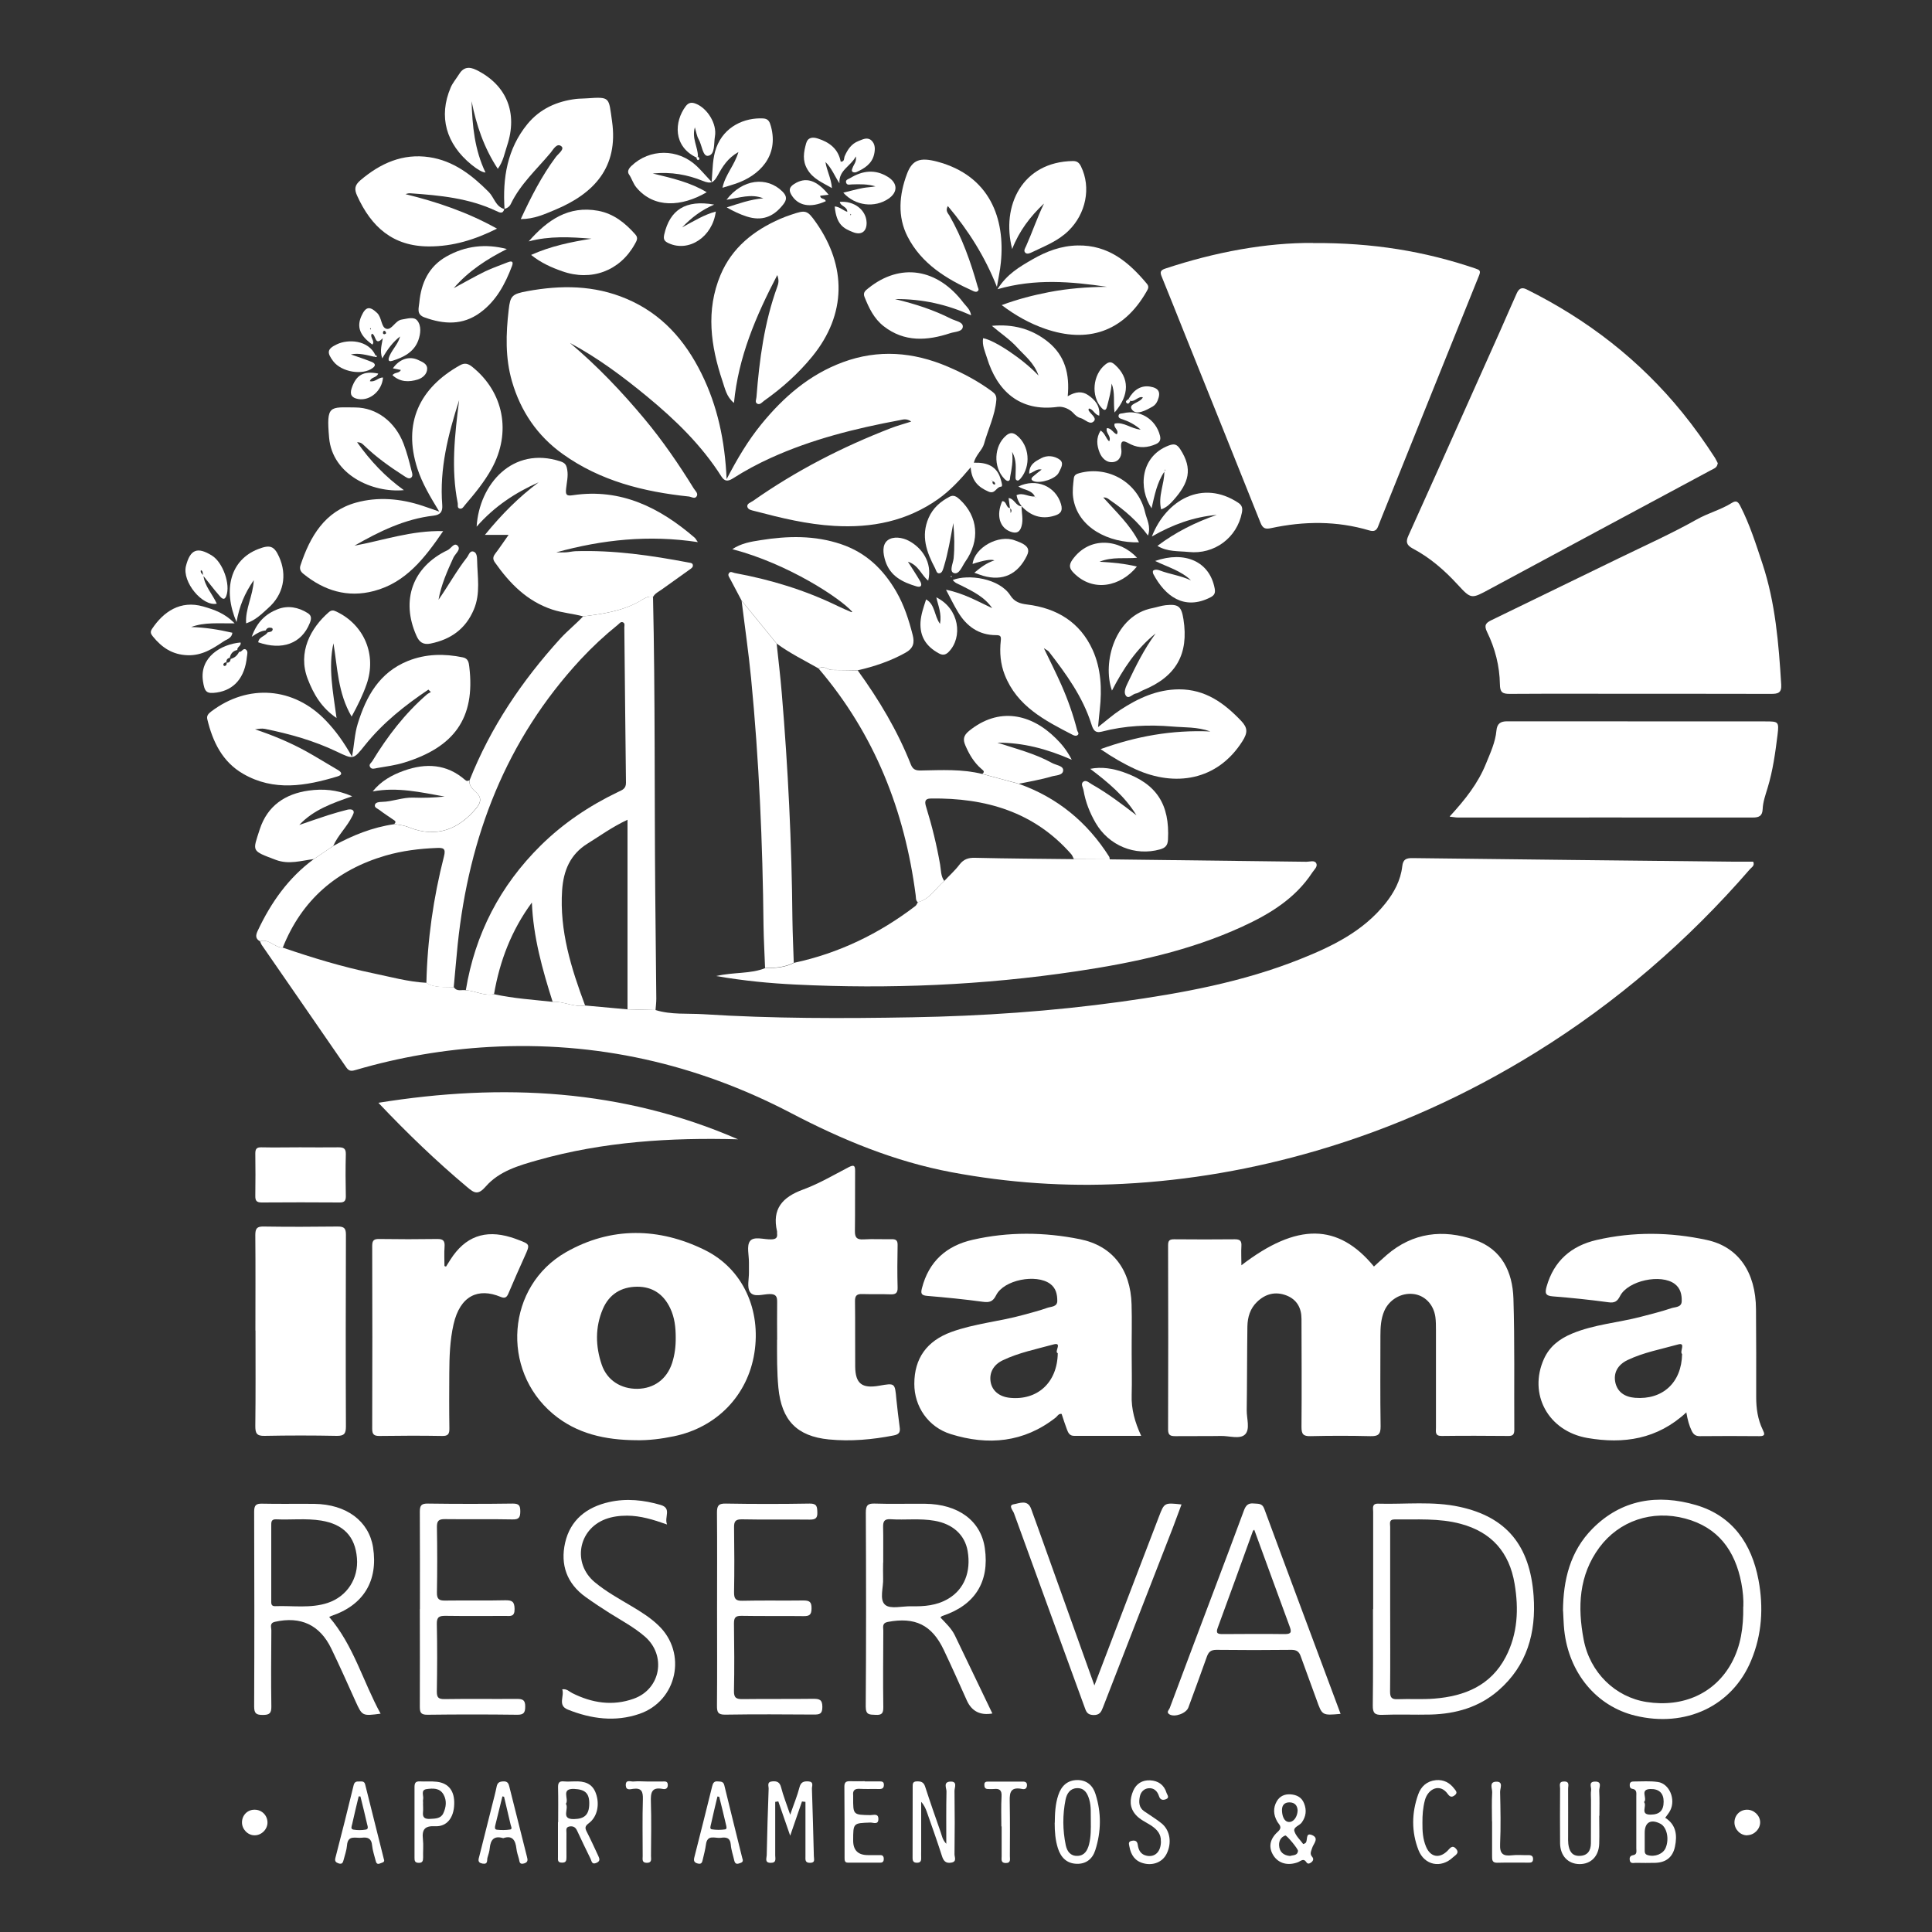 <svg xmlns="http://www.w3.org/2000/svg" id="uuid-d05453b4-64b4-4306-b734-eca011c54d75" viewBox="0 0 200 200"><rect x="0" y="0" width="200" height="200" fill="#333333" stroke="none"/><path d="M67.86,104.56c1.61.5,3.29.33,4.94.43,7.21.46,14.43.45,21.65.32,7.22-.13,14.42-.62,21.58-1.61,6.32-.88,12.6-2.03,18.56-4.41,3.31-1.32,6.51-2.87,8.82-5.76.91-1.14,1.58-2.39,1.75-3.84.08-.76.43-.87,1.1-.86,10.98.14,21.96.25,32.94.37.76,0,1.53,0,2.29,0,.19.42-.17.58-.33.77-6.46,7.45-13.84,13.82-22.23,19.01-7.1,4.39-14.64,7.8-22.65,10.14-6.53,1.91-13.19,3.08-20,3.43-5.98.31-11.89-.1-17.77-1.2-5.9-1.11-11.34-3.36-16.65-6.14-9.74-5.09-20.15-7.44-31.17-6.83-4.69.26-9.31,1.05-13.82,2.37-.43.13-.72.19-1.02-.25-2.91-4.24-5.85-8.46-8.77-12.7-.07-.11-.11-.24-.16-.36.93-.3,1.51.67,2.36.66,3.06,1.05,6.16,1.99,9.33,2.65,1.84.38,3.65.89,5.54.99.88.57,1.88.38,2.84.46.32.49.82.23,1.24.31.98.06,1.89.62,2.92.41,2,.44,4.04.57,6.07.79,1.14-.08,2.2.6,3.36.38,1.46.13,2.93.27,4.39.4.97.02,1.93.05,2.9.07Z" style="fill:#fff;"></path><path d="M135.93,25.16c6.17-.04,11.55.85,16.79,2.63.44.15.6.22.39.73-3.22,7.97-6.42,15.94-9.63,23.92-.27.68-.55,1.35-.81,2.03-.17.47-.44.58-.92.44-3.36-1-6.76-.97-10.16-.24-.6.13-.87.04-1.11-.57-2.59-6.5-5.21-12.99-7.82-19.49-.8-2-1.6-4.01-2.41-6-.17-.42-.14-.63.36-.8,5.18-1.72,10.48-2.7,15.32-2.66Z" style="fill:#fff;"></path><path d="M100.49,48.37c-1.12,1.33-2.15,2.43-3.38,3.3-3.24,2.28-6.85,3-10.75,2.77-2.81-.16-5.51-.82-8.21-1.53-.3-.08-.74-.13-.79-.48-.04-.31.37-.42.61-.59,4.43-3.11,9.21-5.57,14.26-7.52.64-.25,1.3-.42,2.1-.68-.48-.35-.86-.21-1.21-.14-4.57.85-9.07,1.97-13.32,3.9-1.35.61-2.67,1.32-3.92,2.12-.6.38-.9.27-1.21-.21-2.05-3.23-4.76-5.85-7.68-8.26-2.5-2.06-5.11-4.01-7.99-5.55,2.83,2.38,5.36,5.04,7.72,7.87,1.89,2.27,3.55,4.69,5.1,7.2.15.24.47.49.31.79-.19.34-.55.07-.81.04-4.69-.49-9.18-1.61-13.08-4.41-2.61-1.87-4.34-4.41-5.24-7.51-.71-2.45-.63-4.93-.34-7.42.16-1.43.34-1.63,1.93-1.92,3.48-.64,6.92-.63,10.26.79,3.64,1.54,6.05,4.28,7.76,7.73,1.67,3.37,2.43,6.96,2.61,10.94,1.11-2.13,2.22-4,3.6-5.69,2.29-2.81,4.98-5.14,8.42-6.41,3.66-1.36,7.3-1.07,10.86.45,1.62.69,3.16,1.51,4.58,2.56.33.24.49.46.46.89-.13,1.61-.86,3.05-1.28,4.57-.17.61-.85,1.13-1.05,1.93,1.35-.05,2.42.34,2.8,1.77.07.26.22.7.02.71-.51.02-.6.81-1.3.51-1.06-.46-1.75-1.11-1.85-2.53ZM102.75,49.81s-.02-.06-.04-.08c0-.01-.04,0-.06,0,.03.02.07.05.1.07-.03.17,0,.31.19.36.02,0,.08-.03.08-.04,0-.19-.12-.27-.28-.3Z" style="fill:#fff;"></path><path d="M128.51,130.98c5.76-4.43,10.02-4.36,13.72.13.44-.4.88-.81,1.33-1.2,2.71-2.33,5.82-2.68,9.08-1.57,2.82.96,3.94,3.32,4.03,6.09.14,4.52.06,9.05.09,13.58,0,.46-.13.65-.62.64-2.3-.02-4.59-.03-6.89,0-.73.01-.6-.44-.6-.85,0-3.36,0-6.72,0-10.08,0-.46,0-.94-.06-1.39-.19-1.32-1.12-2.26-2.32-2.38-1.24-.13-2.47.6-2.97,1.76-.35.81-.4,1.68-.4,2.55,0,3.13-.03,6.26.02,9.39.01.86-.27,1.04-1.07,1.02-2.06-.05-4.13-.05-6.19,0-.78.02-.93-.24-.93-.96.03-3.73.01-7.45,0-11.18,0-1.13-.48-2.01-1.57-2.43-1.13-.43-2.16-.17-3.03.67-.72.69-.98,1.58-1,2.54-.04,2.89-.03,5.79-.07,8.68-.01.86.37,1.96-.17,2.5-.54.53-1.64.14-2.5.16-1.56.03-3.13,0-4.69.02-.52,0-.78-.07-.78-.69.02-6.36.02-12.71,0-19.07,0-.48.14-.62.62-.62,2.1.02,4.19.02,6.29,0,.52,0,.71.15.68.68-.04.63,0,1.26,0,2.03Z" style="fill:#fff;"></path><path d="M177.81,47.98c-.05.44-.38.52-.67.68-7.64,4.1-15.28,8.2-22.9,12.31-1.94,1.05-1.93,1.08-3.37-.48-1.35-1.47-2.85-2.77-4.61-3.7-.68-.36-.74-.72-.47-1.32.96-2.13,1.92-4.26,2.88-6.4,2.21-4.93,4.41-9.86,6.62-14.8.58-1.3,1.13-2.6,1.72-3.9.2-.44.47-.69,1.01-.42,6.29,3.12,11.72,7.31,16.16,12.79,1.21,1.49,2.31,3.04,3.35,4.65.12.19.21.41.31.59Z" style="fill:#fff;"></path><path d="M114.88,88.96c6.79.08,13.58.16,20.37.25.34,0,.83-.19,1.01.16.17.34-.22.66-.41.95-1.77,2.7-4.41,4.3-7.24,5.6-5.46,2.51-11.28,3.75-17.19,4.63-9.64,1.44-19.34,1.85-29.07,1.37-2.66-.13-5.31-.38-8.21-.88,1.85-.43,3.55-.2,5.09-.83,1.03.02,2.04-.05,2.97-.54,4.64-.99,8.8-3.01,12.56-5.88.12-.09.17-.26.26-.4,1.25-.31,1.84-1.45,2.74-2.2.52-.56,1.1-1.07,1.56-1.68.43-.56.91-.73,1.61-.71,3.42.08,6.84.1,10.26.14,1.24,0,2.47.01,3.71.02Z" style="fill:#fff;"></path><path d="M46.98,102.21c-.96-.08-1.96.11-2.84-.46.1-4.44.72-8.8,1.82-13.1.21-.82-.06-.9-.74-.87-1.8.07-3.58.29-5.31.79-5.06,1.48-8.67,4.59-10.64,9.53-.85,0-1.43-.96-2.36-.66-.5-.27-.44-.65-.23-1.09,1.37-2.92,3.18-5.49,5.81-7.42.67-.45,1.34-.91,2.01-1.36,1.98-1.09,4.05-1.93,6.31-2.25.52.06,1.01.12,1.53.33,2.86,1.15,5.18.17,6.96-1.97.39-.47.67-1.02.02-1.63-.33-.31-.77-.68-.72-1.25,2.18-5.51,5.43-10.32,9.4-14.69.75-.82,1.61-1.5,2.36-2.3,2-.25,3.99-.53,5.8-1.54.42-.23.87-.62,1.44-.49.23,10.21.14,20.42.23,30.63.03,3.66.08,7.32.11,10.97,0,.39-.05.79-.08,1.18-.97-.02-1.93-.05-2.9-.07v-19.63c-1.65.78-2.85,1.67-4.11,2.45-1.84,1.13-2.52,2.83-2.66,4.85-.28,4.19.94,8.08,2.38,11.93-1.16.22-2.22-.46-3.36-.38-1.06-3.34-2.01-6.71-2.15-10.28-2.11,2.86-3.33,6.05-3.92,9.49-1.02.21-1.93-.35-2.92-.41.96-5.83,3.55-10.83,7.75-14.98,2.34-2.31,5.04-4.12,8-5.54.41-.2.84-.32.83-.96-.07-5.36-.11-10.72-.17-16.08,0-.18.09-.43-.15-.53-.22-.09-.36.12-.5.24-1.38,1.11-2.67,2.31-3.87,3.6-7.72,8.33-11.56,18.34-12.73,29.51-.15,1.47-.27,2.95-.41,4.43Z" style="fill:#fff;"></path><path d="M169.76,71.82c-4.49,0-8.99-.02-13.48.01-.76,0-1-.17-1.01-.99-.03-1.89-.5-3.73-1.33-5.42-.35-.71-.1-.95.43-1.21,4.39-2.14,8.79-4.27,13.19-6.41,2.71-1.32,5.48-2.56,8.11-4.04,1.18-.66,2.48-.99,3.61-1.7.48-.3.66-.1.89.35.97,1.9,1.61,3.93,2.28,5.95,1.34,4.05,1.68,8.27,1.94,12.49.06.89-.34.98-1.05.98-4.53-.02-9.05,0-13.58-.01Z" style="fill:#fff;"></path><path d="M174.58,146.2c-3.02,2.81-6.52,3.3-10.25,2.66-4.08-.71-6.14-4.56-4.5-8.19.58-1.29,1.62-2.08,2.89-2.61,2.29-.96,4.78-1.13,7.15-1.75,1.06-.28,2.13-.54,3.16-.89.39-.13,1.04-.07,1.06-.71.02-.68-.12-1.34-.71-1.79-1.42-1.09-4.85-.36-5.67,1.24-.29.57-.57.74-1.21.65-1.91-.26-3.83-.46-5.75-.61-.78-.06-.83-.34-.65-1,.75-2.68,2.57-4.24,5.19-4.84,3.78-.87,7.61-.82,11.39,0,3.28.7,5.08,3.35,5.1,7.17.02,3.03.03,6.06.02,9.09,0,1.18.16,2.32.68,3.39.18.38.31.67-.34.66-2.06-.02-4.13-.02-6.19,0-.45,0-.66-.21-.83-.56-.26-.54-.42-1.12-.55-1.89ZM174.13,140.17c-.3-.24.45-1.24-.43-.99-1.75.49-3.56.82-5.21,1.61-1.05.5-1.48,1.35-1.27,2.33.21.94.92,1.49,2.03,1.58,2.86.23,4.83-1.57,4.88-4.53Z" style="fill:#fff;"></path><path d="M118.12,148.64c-2.41,0-4.66,0-6.92,0-.48,0-.62-.32-.75-.66-.2-.53-.37-1.06-.55-1.61-.32-.06-.44.24-.62.38-3.3,2.59-7,2.91-10.85,1.71-2.36-.73-3.79-2.88-3.78-5.21,0-2.63,1.29-4.43,3.82-5.36,2.42-.88,5-1.09,7.46-1.77.83-.23,1.67-.44,2.48-.73.39-.14,1.04-.09,1.04-.72,0-.67-.13-1.32-.74-1.77-1.45-1.06-4.8-.41-5.59,1.18-.34.68-.7.77-1.38.68-1.91-.26-3.83-.45-5.75-.61-.61-.05-.7-.24-.55-.8.71-2.78,2.55-4.4,5.26-5.01,3.68-.84,7.41-.8,11.09-.06,3.38.68,5.25,3.13,5.35,6.75.05,1.7,0,3.39.01,5.09,0,1.43.04,2.86,0,4.29-.05,1.46.33,2.81.98,4.22ZM109.5,140.08c-.41-.12.54-1.18-.46-.9-1.75.48-3.56.84-5.22,1.63-.98.46-1.43,1.3-1.27,2.25.16.92.9,1.53,1.99,1.64,2.85.29,4.91-1.57,4.96-4.61Z" style="fill:#fff;"></path><path d="M65.8,149.09c-3.13-.03-6.09-.65-8.56-2.73-5.43-4.57-4.8-13.23,1.36-16.74,4.66-2.65,9.62-2.56,14.36-.22,3.97,1.96,5.84,6.22,5.13,10.68-.7,4.38-3.89,7.68-8.32,8.6-1.31.27-2.62.44-3.96.41ZM69.95,138.46c0-1.04-.11-2.06-.56-3.01-.68-1.46-1.84-2.27-3.46-2.25-1.64.02-2.88.79-3.53,2.32-.8,1.89-.76,3.84-.11,5.75.55,1.62,1.99,2.52,3.7,2.5,1.71-.03,3.03-.99,3.58-2.65.28-.86.39-1.75.38-2.65Z" style="fill:#fff;"></path><path d="M150.08,84.51c1.59-1.73,2.93-3.42,3.75-5.46.45-1.11.97-2.21,1.08-3.42.07-.74.44-.96,1.1-.96,8.91,0,17.82,0,26.74.01,1.34,0,1.43.01,1.26,1.39-.23,1.85-.48,3.69-1.03,5.5-.21.7-.48,1.43-.51,2.19-.03.69-.35.87-1.01.87-10.18-.01-20.36,0-30.55,0-.22,0-.45-.05-.83-.09Z" style="fill:#fff;"></path><path d="M80.45,138.69c0-1.3-.02-2.6,0-3.89.01-.57-.11-.84-.76-.84-.7,0-1.65.38-2.05-.21-.33-.48-.1-1.35-.11-2.04,0-.33,0-.67,0-1,.01-.76-.26-1.74.11-2.23.4-.53,1.43-.16,2.18-.18.47-.01.69-.14.62-.63,0-.07.01-.14,0-.2-.54-2.32.55-3.54,2.67-4.32,1.64-.6,3.18-1.51,4.74-2.32.53-.27.68-.2.67.4-.02,2.06.01,4.13-.02,6.19-.01.7.2.92.9.88.96-.06,1.93,0,2.89-.02.48-.01.64.14.63.62-.03,1.46-.04,2.93,0,4.39.02.6-.24.72-.77.7-.96-.04-1.93,0-2.89-.03-.54-.02-.76.15-.75.73.03,2.26,0,4.52.02,6.79.02,1.76.71,2.28,2.48,1.97,1.64-.29,1.63-.29,1.78,1.38.09.96.22,1.92.34,2.87.07.48.02.77-.59.89-2.23.44-4.48.64-6.74.42-3.32-.33-4.89-1.99-5.22-5.33-.16-1.66-.14-3.32-.14-4.98Z" style="fill:#fff;"></path><path d="M67.61,61.78c-.58-.13-1.03.26-1.44.49-1.82,1.01-3.8,1.28-5.8,1.54-1.05-.29-2.14-.36-3.2-.71-2.62-.87-4.4-2.7-5.93-4.87-.23-.32-.23-.57.01-.89.45-.59.86-1.21,1.4-1.97h-2.45c1.74-2.14,3.52-3.92,5.56-5.44-2.42,1.07-4.59,2.5-6.42,4.59.27-4.4,3.73-8.37,8.67-6.76.53.17.63.41.71.87.12.68-.06,1.33-.12,1.98-.06.61.03.76.73.65,4.94-.73,8.96,1.28,12.58,4.4.09.08.15.2.33.46-5.06-.77-9.88-.26-14.66,1.06.33,0,.65.02.98,0,.33-.02.66-.1.99-.12,3.98-.13,7.88.44,11.77,1.18.16.03.36.04.4.23.05.23-.13.35-.3.47-.97.69-1.94,1.39-2.91,2.08-.32.23-.69.39-.9.76Z" style="fill:#fff;"></path><path d="M102.74,63c-.78-1.18-2.01-1.77-3.21-2.38-.32-.16-.67-.26-.9-.58,1.61-.63,4.83-.18,5.96,1.6.43.68,1.02.85,1.75.94,3.06.38,5.46,1.82,6.77,4.7.88,1.95.97,4.05.74,6.16-.06.52-.1,1.05-.18,1.83.88-.69,1.55-1.29,2.3-1.78,1.85-1.21,3.8-2.12,6.09-2.13,2.72,0,4.66,1.41,6.43,3.27.69.73.67,1.23.13,2.09-2.61,4.12-7.01,4.75-11.05,2.92-1.23-.56-2.39-1.23-3.64-2.09,3.71-1.34,7.39-2,11.37-1.83-1.37-.49-2.68-.4-3.94-.51-2.45-.21-4.91-.1-7.31.53-.72.19-.9-.23-1.08-.81-.9-2.82-2.61-5.17-4.39-7.47-.07-.1-.21-.15-.52-.36.68,1.41,1.28,2.6,1.82,3.82.67,1.52,1.22,3.08,1.63,4.69.04.15.21.3.08.45-.16.17-.38.1-.55.01-2.87-1.48-5.75-2.95-7.03-6.21-.45-1.14-.54-2.33-.41-3.53.05-.46-.03-.58-.48-.58-1.8,0-3.07-.92-3.96-2.41-.42-.7-.78-1.44-1.23-2.29,1.82.36,3.3,1.21,4.83,1.93.06.02.12.03.18.05-.06-.01-.13-.02-.19-.04Z" style="fill:#fff;"></path><path d="M46.17,131.12c.15-.24.3-.49.46-.73,1.51-2.37,3.56-3.13,6.25-2.31.25.08.51.16.75.26,1.25.47,1.25.47.69,1.71-.57,1.27-1.14,2.54-1.68,3.83-.18.43-.37.56-.82.37-2.3-.96-4.19-.14-4.87,2.85-.38,1.67-.43,3.36-.44,5.05-.01,1.9-.02,3.79.01,5.69.01.58-.11.83-.76.81-2.16-.04-4.32-.03-6.48,0-.55,0-.75-.15-.75-.73.02-6.32.02-12.64,0-18.96,0-.6.22-.71.75-.7,1.99.03,3.99.03,5.99,0,.65-.01.79.23.75.81-.05.66-.01,1.33-.01,1.99.06.02.11.04.17.06Z" style="fill:#fff;"></path><path d="M26.44,137.74c0-3.29.02-6.58-.01-9.88,0-.68.16-.91.87-.89,2.56.04,5.12.03,7.68,0,.66,0,.83.2.83.85-.02,6.62-.03,13.23,0,19.85,0,.73-.18.98-.94.97-2.49-.05-4.99-.05-7.48,0-.83.02-.96-.28-.96-1.02.04-3.29.02-6.58.02-9.88Z" style="fill:#fff;"></path><path d="M39.17,114.16c12.87-2.07,25.29-1.41,37.23,3.78-7.01-.19-13.95.24-20.74,2.16-1.95.55-3.99,1.14-5.36,2.71-.82.94-1.19.71-1.95.07-3.19-2.68-6.18-5.55-9.18-8.72Z" style="fill:#fff;"></path><path d="M44.36,71.38c-2.43,1.63-4.72,3.44-6.57,5.75-1.21,1.51-1.18,1.51-2.92.68-2.38-1.14-4.89-1.84-7.46-2.36-.32-.06-.65,0-1.01.05,1.83.61,3.61,1.35,5.3,2.28,1.1.61,2.16,1.28,3.25,1.91.5.28.49.54-.03.69-3.28.99-6.57,1.56-9.74-.27-2.16-1.24-3.16-3.32-3.72-5.65-.09-.37.11-.58.41-.81,3.81-2.89,8.55-2.53,11.86.94,1.01,1.05,1.86,2.23,2.71,3.74.24-1.29.27-2.37.59-3.4.88-2.86,2.25-5.32,5.2-6.51,1.85-.74,3.75-.77,5.68-.37.56.11.62.54.67.97.65,5.37-1.61,8.34-6.73,9.92-.91.28-1.88.41-2.83.57-.23.04-.56.18-.72-.13-.14-.26.14-.41.25-.6,1.56-2.56,3.36-4.91,5.63-6.88.12-.11.28-.17.42-.26l-.25-.25Z" style="fill:#fff;"></path><path d="M45.87,54.99c-1.93,2.82-3.87,5.32-7.16,6.19-2.73.72-5.16-.03-7.32-1.79-.31-.25-.4-.54-.28-.88.99-2.98,2.51-5.58,5.75-6.48,2.28-.63,4.62-.42,6.88.33.52.17,1.04.36,1.73.6-.93-1.53-1.76-2.91-2.26-4.45-1.53-4.71.22-8.36,4.41-10.7.48-.27.83-.18,1.26.16,3.28,2.63,4.08,6.81,2.01,10.56-.76,1.37-1.74,2.56-2.75,3.74-.14.17-.28.44-.54.38-.31-.07-.17-.38-.22-.59-.7-3.51-.31-7.01.15-10.64-1.16,3.61-2.04,7.13-1.75,10.84.05.69-.16,1.03-.9,1.12-2.97.34-5.61,1.63-8.19,3.11,2.99-.55,5.89-1.59,9.18-1.51Z" style="fill:#fff;"></path><path d="M76.78,62.19c-.4-.76-.8-1.51-1.2-2.27-.09-.17-.25-.36-.14-.55.16-.29.41-.09.62-.05,3.7.68,7.26,1.76,10.65,3.41.47.23.95.43,1.43.64.02,0,.06-.02.09-.03-1.2-1.38-6.63-4.98-12.42-6.49.93-.62,1.95-.78,2.91-.93,2.81-.45,5.61-.52,8.37.42,2.56.87,4.34,2.58,5.69,4.9.82,1.42,1.3,2.93,1.7,4.49.21.82.08,1.39-.78,1.86-1.56.86-3.2,1.41-4.91,1.8-.89-.01-1.78-.03-2.67-.04-.46,0-.86-.53-1.36-.14-1.47-.84-2.99-1.58-4.36-2.59-1.21-1.48-2.42-2.96-3.62-4.44Z" style="fill:#fff;"></path><path d="M80.47,28.46c-2.23,4.28-4.03,8.48-4.49,13.25-.78-.63-.93-1.5-1.19-2.26-1.22-3.64-1.74-7.32-.2-10.99,1.19-2.83,3.44-4.61,6.19-5.81.36-.16.73-.29,1.11-.42,1.53-.52,1.67-.5,2.61.84,3.12,4.47,3.17,9.45-.43,13.85-1.44,1.76-3.11,3.25-4.96,4.56-.21.15-.41.43-.68.33-.33-.13-.13-.48-.12-.71.3-3.88.81-7.72,2.15-11.41.11-.31.22-.63,0-1.22Z" style="fill:#fff;"></path><path d="M84.76,69.22c.5-.4.9.13,1.36.14.89,0,1.78.03,2.67.04,2.2,3.04,4.12,6.24,5.5,9.74.22.55.54.63,1.06.62,2.12-.04,4.24-.16,6.33.36,1.27.34,2.54.69,3.81,1.03,3.99,1.42,7.07,3.97,9.33,7.53.05.08.04.19.06.28-1.24,0-2.47-.01-3.71-.02-.09-.17-.15-.37-.27-.51-3.85-4.4-8.88-5.84-14.51-5.77-.72,0-.67.4-.5.93.6,1.94,1.08,3.91,1.43,5.91.1.58.06,1.19.43,1.7-.9.75-1.49,1.89-2.74,2.2-.24-.2-.18-.48-.22-.74-1.14-8.75-4.26-16.66-10.03-23.43Z" style="fill:#fff;"></path><path d="M161.8,166.76c.02-3.2.74-6.18,3.05-8.51,3.02-3.05,6.77-3.6,10.71-2.45,3.78,1.11,5.77,3.99,6.48,7.76.53,2.83.36,5.65-.76,8.33-1.96,4.73-6.79,6.99-12.02,5.71-4-.98-6.85-4.41-7.33-8.84-.07-.66-.08-1.33-.12-1.99ZM180.47,166.31c.03-.69-.04-1.58-.21-2.46-.65-3.33-2.39-5.74-5.8-6.65-3.43-.92-6.84.23-8.89,2.99-2.14,2.89-2.27,6.18-1.63,9.54.65,3.42,3.28,5.96,6.52,6.46,3.8.59,7.09-.91,8.8-4.06.94-1.74,1.23-3.64,1.2-5.81Z" style="fill:#fff;"></path><path d="M142.15,166.57c0-3.36,0-6.72,0-10.07,0-.36-.16-.86.51-.84,2.82.08,5.67-.28,8.45.33,4.83,1.05,7.28,3.99,7.65,9.23.27,3.79-.67,7.2-3.66,9.79-2,1.73-4.4,2.41-7,2.48-1.66.04-3.33-.04-4.99.03-.78.03-1.01-.17-1-.97.04-3.32.02-6.65.02-9.97ZM143.91,166.54c0,2.86.02,5.72-.01,8.58,0,.62.18.81.79.78,1.26-.05,2.53.04,3.79-.06,3.14-.25,5.84-1.35,7.39-4.31,1.25-2.4,1.36-4.97.92-7.58-.54-3.24-2.37-5.34-5.57-6.2-2.25-.61-4.56-.43-6.85-.46-.62,0-.46.44-.46.77,0,2.83,0,5.65,0,8.48Z" style="fill:#fff;"></path><path d="M76.78,62.19c1.21,1.48,2.42,2.96,3.62,4.44.18,1.72.39,3.43.53,5.15.65,7.75,1.03,15.52,1.1,23.3.02,1.53.09,3.05.14,4.58-.94.48-1.95.55-2.97.54-.05-1.45-.14-2.9-.16-4.36-.09-8.57-.46-17.12-1.29-25.65-.26-2.67-.65-5.33-.98-8Z" style="fill:#fff;"></path><path d="M97.36,167.45c.54.57,1.13,1.12,1.48,1.83,1.3,2.69,2.59,5.39,3.89,8.1q-1.88.33-2.64-1.34c-.79-1.76-1.57-3.52-2.4-5.26-1.23-2.58-2.97-3.41-5.78-2.88-.63.12-.47.55-.47.91-.01,2.63-.04,5.26,0,7.89.01.66-.15.86-.81.82-.61-.03-1.01.03-1.01-.86.05-6.69.04-13.38.01-20.07,0-.74.18-.97.94-.94,1.73.06,3.46,0,5.19.02,3.45.03,5.79,1.77,6.19,4.6.5,3.49-1.03,5.91-4.42,7.02-.05.02-.09.07-.18.15ZM91.42,161.78c0,.53-.02,1.06,0,1.59.05.95-.42,2.22.21,2.76.54.47,1.77.13,2.7.15,1.34.03,2.65-.07,3.85-.79,1.63-.97,2.36-2.78,1.99-4.93-.29-1.67-1.53-2.8-3.42-3.13-1.52-.27-3.05-.06-4.57-.16-.66-.04-.77.25-.76.82.03,1.23,0,2.46.01,3.68Z" style="fill:#fff;"></path><path d="M34.08,167.39c2.53,2.95,3.49,6.67,5.32,10.01-1.9.25-1.9.25-2.6-1.29-.82-1.82-1.63-3.64-2.5-5.44-1.19-2.47-3.17-3.38-5.84-2.78-.58.13-.37.56-.37.87-.02,2.63-.04,5.26,0,7.89.01.7-.19.88-.88.88-.67,0-.9-.14-.9-.87.03-6.72.02-13.45,0-20.17,0-.67.19-.85.84-.83,1.8.04,3.59,0,5.39.02,3.32.04,5.65,1.78,6.08,4.51.54,3.46-.99,5.98-4.32,7.09-.08.03-.16.08-.23.11ZM28.08,161.74h0c0,1.3,0,2.59,0,3.89,0,.29-.06.66.4.64,1.82-.07,3.67.25,5.45-.34,2-.67,3.2-2.53,3.02-4.64-.18-2.23-1.39-3.5-3.7-3.88-1.55-.25-3.12-.06-4.68-.13-.52-.02-.49.33-.49.67,0,1.26,0,2.53,0,3.79Z" style="fill:#fff;"></path><path d="M138.78,177.42c-1.92.17-1.91.17-2.49-1.46-.54-1.5-1.1-2.99-1.64-4.5-.16-.46-.41-.67-.94-.67-2.6.03-5.19.03-7.79,0-.58,0-.81.22-.99.72-.62,1.76-1.27,3.5-1.91,5.25-.22.61-1.42,1.04-1.96.71-.37-.23-.03-.47.04-.68,1.52-4.08,3.06-8.15,4.6-12.23,1.03-2.74,2.07-5.47,3.08-8.22.19-.51.44-.76,1.01-.7.45.05.87-.06,1.09.56,2.6,7.05,5.24,14.08,7.89,21.2ZM129.84,158.36s-.12.08-.14.13c-1.21,3.34-2.41,6.68-3.64,10.01-.23.61.03.66.53.66,2.13-.01,4.25-.03,6.38,0,.73.01.74-.23.53-.8-1.23-3.33-2.44-6.67-3.66-10Z" style="fill:#fff;"></path><path d="M52.23,21.64c-.21-3.2.27-6.23,2.37-8.8,1.3-1.58,3.05-2.36,5.05-2.6.36-.04.73-.03,1.1-.06,2.46-.17,2.25-.12,2.61,2.38.67,4.74-1.84,7.47-5.92,9.17-1.08.45-2.17.95-3.53.95,1.07-2.31,2.17-4.47,3.63-6.43.26-.34.92-.81.58-1.1-.47-.4-.85.33-1.12.66-1.43,1.71-3.12,3.23-4.11,5.28-.13.28-.36.46-.67.53v.02Z" style="fill:#fff;"></path><path d="M52.21,21.63c-.16.57-.49.37-.84.21-2.81-1.33-5.84-1.62-8.89-1.83-.16-.01-.32.02-.5.09,3.25.8,6.39,1.85,9.47,3.57-2.31,1.15-4.55,1.84-7.03,1.84-3.76,0-5.99-2.03-7.45-5.25-.3-.66-.27-1.08.34-1.6,2.07-1.76,4.38-2.8,7.13-2.39,2.5.37,4.41,1.85,6.15,3.6.57.57.71,1.52,1.62,1.77,0,0-.01-.02-.01-.02Z" style="fill:#fff;"></path><path d="M103.2,29.7c-1.23-3.11-2.93-5.82-5.08-8.37-.28.49.02.75.16.98,1.33,2.32,2.21,4.81,2.93,7.37.04.15.17.31.01.45-.14.13-.32.07-.47,0-2.79-1.25-5.37-2.84-6.8-5.64-1.06-2.07-.87-4.33-.06-6.49.55-1.47,1.36-1.73,3.12-1.27,5.49,1.46,7.05,5.93,6.6,10.43-.08.85-.27,1.69-.41,2.54Z" style="fill:#fff;"></path><path d="M103.68,31.59c1.7-.63,3.28-1.03,4.87-1.34,1.99-.39,4.01-.54,6.05-.56-3.71-.54-7.42-.88-11.34.25.98-1.58,2.31-2.33,3.62-3.09,1.44-.83,2.96-1.41,4.68-1.44,3.18-.06,5.29,1.72,7.17,3.97.25.31.12.52-.04.8-2.43,4.25-6.17,5.35-10.49,3.86-1.59-.55-3.05-1.36-4.51-2.46Z" style="fill:#fff;"></path><path d="M113.29,174.48c.86-2.25,1.69-4.41,2.51-6.58,1.39-3.63,2.77-7.26,4.17-10.89.56-1.47.57-1.46,2.34-1.27-.3.81-.59,1.6-.89,2.39-2.41,6.2-4.83,12.39-7.23,18.59-.19.49-.34.84-1.02.82-.64-.03-.74-.38-.9-.83-2.43-6.68-4.88-13.36-7.3-20.05-.1-.29-.64-.84-.02-.94.56-.09,1.43-.53,1.79.47.45,1.25.91,2.5,1.35,3.75,1.72,4.81,3.44,9.61,5.2,14.53Z" style="fill:#fff;"></path><path d="M74.23,166.61c0-3.33.02-6.66-.01-9.99,0-.7.11-.99.91-.97,2.9.05,5.79.05,8.69,0,.74-.01.77.31.79.89.03.64-.21.77-.8.77-2.33-.03-4.66.02-6.99-.03-.68-.01-.84.2-.83.84.03,2.23.04,4.46,0,6.69-.01.69.16.92.87.9,2.1-.05,4.19,0,6.29-.03.62,0,.87.12.86.81,0,.68-.22.82-.85.81-2.13-.03-4.26.01-6.39-.03-.62-.01-.79.17-.79.78.03,2.33.05,4.66,0,6.99-.02.75.27.86.92.85,2.43-.03,4.86,0,7.29-.03.65,0,.94.09.94.84,0,.73-.28.79-.87.79-3.06-.02-6.13-.04-9.19.01-.76.01-.85-.27-.85-.92.03-3.33.01-6.66.01-9.99Z" style="fill:#fff;"></path><path d="M43.47,166.57c0-3.36.01-6.72-.01-10.08,0-.65.16-.85.84-.84,2.93.04,5.85.04,8.78,0,.63,0,.78.19.78.79,0,.62-.12.87-.81.85-2.33-.05-4.66,0-6.98-.03-.66-.01-.85.18-.84.83.04,2.26.04,4.52,0,6.78-.01.7.26.83.86.82,2.06-.03,4.12.02,6.19-.03.7-.01.98.1.99.9.01.84-.44.72-.94.72-2.06,0-4.12.02-6.19-.01-.66-.01-.94.11-.92.85.05,2.33.04,4.66,0,6.98,0,.6.14.79.77.79,2.49-.04,4.99,0,7.48-.02.59,0,.91.07.9.79,0,.64-.16.86-.84.85-3.09-.04-6.19-.04-9.28,0-.73.01-.79-.28-.79-.87.02-3.36,0-6.72,0-10.08Z" style="fill:#fff;"></path><path d="M69.04,157.81c-1.44-.51-2.73-.9-4.11-.91-.77,0-1.53.09-2.25.36-2.84,1.07-3.44,4.59-1.11,6.53,1.18.98,2.53,1.72,3.84,2.5.97.58,1.93,1.18,2.75,1.97,3,2.86,1.94,7.82-1.97,9.16-2.51.86-4.99.52-7.4-.44-1.11-.44-.33-1.4-.59-2.1.48-.08.73.24,1.04.39,2.05,1.03,4.18,1.36,6.36.58,2.81-1,3.41-4.49,1.15-6.44-1.11-.96-2.41-1.65-3.65-2.43-.84-.53-1.67-1.08-2.48-1.66-1.95-1.4-2.63-3.35-2.12-5.61.54-2.38,2.24-3.7,4.57-4.22,1.79-.4,3.57-.21,5.32.3,1.18.35.35,1.26.66,2.01Z" style="fill:#fff;"></path><path d="M74.79,19.44c.29-1.38,1.24-2.3,1.65-3.7-1.12.63-1.65,1.52-2.12,2.38-.41.75-.68.97-1.58.6-1.56-.63-3.24-.95-5.17-.76,2.04.49,3.9.92,5.59,1.94-2.59,1.51-5.45,1.7-7.28-.49-.35-.42-.47-.93-.77-1.36-.2-.29-.03-.6.25-.87,1.89-1.81,4.83-1.82,6.76.01.48.45.9.96,1.55,1.65.11-1.37.09-2.48.48-3.55.82-2.22,2.94-3.13,4.85-3.03.56.03.68.37.81.83.83,3.07-1.21,5.09-3.64,5.92-.4.14-.81.25-1.39.43Z" style="fill:#fff;"></path><path d="M110.53,41.02c.81-.48,1.48-.55,2.11-.12.72.49,1.26,1.12,1.15,2.13-.5-.12-.61-.68-1.07-.74-.01.06-.05.12-.04.16.18.4.88.78.57,1.14-.41.47-.93-.2-1.41-.32-.27-.06-.53-.29-.72-.5-.38-.42-1.06-.73-1.63-.65-3.97.54-6.29-1.7-7.32-5.08-.2-.65-.52-1.3-.4-2.03,1.19.2,4.14,2.17,5.74,3.87-.48-1.36-1.45-2.06-2.21-2.91-.77-.85-1.74-1.48-2.62-2.24,2.16-.2,4.1.29,5.8,1.65,1.77,1.43,2.27,3.35,2.05,5.64Z" style="fill:#fff;"></path><path d="M31.04,118.77c1.33,0,2.66.02,3.98,0,.52,0,.79.09.78.7-.04,1.46-.03,2.92,0,4.38,0,.48-.17.63-.64.63-2.69-.02-5.38-.02-8.07,0-.55,0-.67-.2-.66-.7.02-1.46.02-2.92,0-4.38,0-.48.15-.64.63-.63,1.33.03,2.66,0,3.98,0h0Z" style="fill:#fff;"></path><path d="M54.73,24.99c1.94-2.22,4.13-3.73,7.19-3.17,1.61.3,2.81,1.27,3.86,2.46.33.37.1.69-.07,1-1.53,2.76-4.49,3.87-7.51,2.8-1.12-.39-2.2-.87-3.22-1.69,2.05-.92,4.13-1.34,6.25-1.68-2.17-.18-4.34-.3-6.5.28Z" style="fill:#fff;"></path><path d="M117.65,84.41c-1.2-1.98-2.94-3.42-4.79-4.82,1.19-.24,2.36-.03,3.43.34,3.46,1.2,4.81,3.36,4.62,6.98-.03.62-.28.86-.83,1.02-2.57.72-5.3-.38-6.67-2.76-.6-1.04-1.04-2.15-1.24-3.34-.05-.31-.34-.7-.01-.92.28-.19.59.12.88.29,1.64.93,3.13,2.06,4.63,3.22Z" style="fill:#fff;"></path><path d="M34.5,87.57c-.67.45-1.34.91-2.01,1.36-1.3.16-2.57.59-3.92.09-2.59-.98-2.43-.84-1.68-3.17.79-2.43,2.62-3.67,5.07-4.01,1.45-.2,2.91-.11,4.5.59-2.07.72-4,1.39-5.48,2.97.99-.34,1.99-.69,2.98-1.01.66-.21,1.33-.4,2-.57.18-.04.44-.06.56.05.21.18.03.43-.06.63-.54,1.1-1.47,1.95-1.97,3.08Z" style="fill:#fff;"></path><path d="M46.97,29.83c1.08-.58,2.14-1.19,3.24-1.73.77-.37,1.59-.64,2.38-.96.42-.16.58-.05.41.4-.71,1.88-1.64,3.62-3.3,4.83-1.82,1.33-3.77,1.21-5.77.48-.85-.31-.57-.96-.52-1.55.19-2.02.98-3.72,2.81-4.75,1.95-1.1,4.04-1.35,6.25-.77-2.06,1.04-3.97,2.27-5.5,4.05Z" style="fill:#fff;"></path><path d="M108.05,21.09c-1.4,1.32-2.55,2.83-3.27,4.69-1.16-4.48,1.04-9.03,6.29-9.11.43,0,.64.17.83.55,1.09,2.22.49,4.93-1.28,6.66-1.11,1.09-2.47,1.59-3.79,2.23-.21.1-.48.22-.66.08-.26-.21-.05-.5.05-.71.64-1.44,1.14-2.93,1.84-4.38Z" style="fill:#fff;"></path><path d="M48.59,80.79c-.05.58.39.95.72,1.25.65.61.37,1.16-.02,1.63-1.78,2.15-4.1,3.12-6.96,1.97-.52-.21-1.01-.26-1.53-.33.3-.27.04-.37-.15-.5-.46-.32-.93-.62-1.37-.96-.19-.15-.57-.25-.46-.56.09-.25.45-.27.71-.28,1.1-.02,2.14-.48,3.25-.44,1.08.04,2.16,0,3.25-.11-2.46-.44-4.9-1.01-7.45-.53.86-1.08,2-1.71,3.24-2.15,2.27-.81,4.43-.7,6.33.96.17.15.28.1.44.04Z" style="fill:#fff;"></path><path d="M105.49,81.14c-1.27-.34-2.54-.69-3.81-1.03.31-.22.11-.35-.08-.51-.77-.66-1.27-1.51-1.66-2.42-.25-.58-.25-1.01.38-1.52,3.08-2.5,6.42-1.78,8.99.78.58.57,1.11,1.2,1.64,2.21-2.6-1.14-5.07-1.78-7.7-1.77,1.91.63,3.88,1.12,5.65,2.1.41.23,1.15.28,1.16.74,0,.57-.78.53-1.2.66-1.1.33-2.24.51-3.37.75Z" style="fill:#fff;"></path><path d="M45.38,62.11c1.03-1.47,1.88-3.03,2.97-4.42.18-.23.28-.73.69-.58.32.12.34.55.35.87.03,1.72.37,3.45-.34,5.12-.85,2.01-2.38,3.09-4.47,3.52-.78.16-1.19-.16-1.47-.81-1.64-3.67-.4-7.14,3.23-8.86.35-.16.68-.85,1.05-.44.35.38-.27.82-.45,1.21-.65,1.42-1.28,2.84-1.55,4.4Z" style="fill:#fff;"></path><path d="M34.52,66.59c-.56,2.5-.05,5.01.32,7.74-1.58-1.08-2.38-2.48-2.98-4.03-1.08-2.79.32-5.31,2.17-6.92.27-.23.47-.23.79-.07,2.9,1.38,4.19,4.49,3.13,7.52-.39,1.12-.91,2.18-1.55,3.35-1.43-2.44-1.46-5.08-1.88-7.58Z" style="fill:#fff;"></path><path d="M51.54,17.49c-1.45-2.2-2.23-4.54-2.72-7.01.07,2.53.31,5.03,1.44,7.38q-.5-.04-1.45-.81c-2.65-2.16-3.43-4.99-2.16-7.98.2-.48.56-.89.84-1.34.46-.77,1.03-.88,1.84-.48,3.11,1.55,4.3,4.43,3.16,7.84-.26.78-.39,1.61-.96,2.39Z" style="fill:#fff;"></path><path d="M36.96,45.77c1.39,1.96,2.93,3.59,4.85,4.97-3.28.3-7.4-1.6-7.74-5.42-.3-3.43.05-3.16,2.72-3.14,2.18.02,4.11,1.46,4.99,3.76.34.89.58,1.82.81,2.75.06.25.23.64-.1.8-.21.1-.48-.1-.71-.25-1.45-.93-2.84-1.92-4.08-3.12-.16-.15-.31-.34-.74-.34Z" style="fill:#fff;"></path><path d="M119.61,65.59c-1.97,1.58-3.34,3.64-4.5,5.9-1.04-2.93.34-7.81,4.2-8.54.45-.09.9-.25,1.36-.3,1.32-.14,1.63.12,1.84,1.45.57,3.62-.76,5.95-4.2,7.36-.25.1-.47.29-.72.33-.37.05-.75.64-1.05.21-.24-.35-.01-.87.2-1.3.84-1.76,1.7-3.51,2.88-5.11Z" style="fill:#fff;"></path><path d="M92.68,30.97c2.1.5,3.98,1.12,5.76,2.02.45.23,1.24.33,1.23.81-.01.56-.83.53-1.3.69-2.39.79-4.75.95-6.89-.72-1.01-.79-1.53-1.89-1.99-3.04-.18-.46.12-.67.41-.9,3.3-2.65,7.14-2.06,9.85,1.53.27.35.67.64.78,1.28-2.48-1.11-5-1.7-7.85-1.68Z" style="fill:#fff;"></path><path d="M117.9,56.14c-3.08.09-6.37-1.49-6.81-4.65-.09-.68,0-1.32.07-1.97.04-.37.28-.46.6-.55,3.02-.8,6.07,1.01,6.78,4.07.17.74.63,1.46.3,2.4-1.1-1.49-2.41-2.62-3.85-3.61-.21-.14-.39-.36-.78-.33,1.33,1.49,2.78,2.82,3.7,4.64Z" style="fill:#fff;"></path><path d="M119.83,56.5c1.87-1.41,3.89-2.42,6.13-3.2-2.43.22-4.58,1.01-6.72,2.24,1.48-3.8,5.25-5.94,8.95-3.49.39.26.46.55.37,1.02-.5,2.6-2.86,4.35-5.51,4.07-1.08-.11-2.2,0-3.23-.63Z" style="fill:#fff;"></path><path d="M24.28,64.53c-1.65.02-3.1-.14-4.49.38,1.43.04,2.83.26,4.26.59-.04.56-.57.67-.91.9-1.12.75-2.21,1.47-3.7,1.43-1.59-.05-2.68-.79-3.62-1.95-.22-.27-.29-.47-.08-.78,1.18-1.78,2.94-2.99,5.29-2.32,1.15.33,2.25.71,3.26,1.75Z" style="fill:#fff;"></path><path d="M24.49,64.41c-1.46-3.41-.61-6.47,2.24-7.57,1.19-.46,1.64-.36,2.16.8.86,1.91.47,3.91-1.14,5.32-.65.58-1.28,1.24-2.27,1.57-.11-1.49.7-2.79.79-4.47-.96,1.39-1.49,2.68-1.79,4.35Z" style="fill:#fff;"></path><path d="M98.68,54.18c-.3,1.61-.54,3.08-.98,4.51-.08.25-.15.58-.41.65-.34.08-.38-.32-.49-.52-.88-1.65-1.49-3.33-.67-5.21.45-1.03,1.23-1.7,2.19-2.2.41-.21.73.01,1.05.31,1.88,1.75,2.12,4.22.54,6.45-.32.46-.61,1.34-1.17,1.15-.5-.17-.08-.99-.02-1.52.11-1.16.08-2.33-.03-3.62Z" style="fill:#fff;"></path><path d="M83.02,186.49c-.38,1.11-.76,2.22-1.22,3.54-.45-1.3-.84-2.43-1.23-3.55-.11.02-.22.03-.32.05,0,1.85,0,3.69,0,5.54,0,.33.16.77-.46.77-.66,0-.43-.48-.42-.78.05-2.3.11-4.59.2-6.89.01-.27-.21-.71.36-.76.5-.05.79.07.93.62.22.86.55,1.68.94,2.83.39-1.14.74-1.97.96-2.83.14-.56.45-.65.93-.62.59.04.35.49.36.75.08,2.33.14,4.66.2,6.99,0,.3.18.69-.4.69-.54,0-.47-.35-.47-.68,0-1.88,0-3.76,0-5.63-.12-.01-.23-.02-.35-.04Z" style="fill:#fff;"></path><path d="M97.96,190.87c0-1.9-.02-3.66.02-5.43,0-.34-.36-.97.39-1.01.78-.04.44.61.44.95.03,2.19.03,4.39,0,6.58,0,.3.27.76-.34.86-.59.1-.81-.2-.97-.72-.49-1.52-1.02-3.02-1.55-4.52-.13-.36-.28-.72-.59-1.05,0,1.67,0,3.33,0,5,0,.27-.01.53,0,.8.01.31-.07.5-.44.5-.35,0-.45-.17-.45-.49.01-2.46,0-4.92.01-7.38,0-.27-.01-.53.39-.55.43-.02.74.04.9.54.51,1.58,1.06,3.15,1.61,4.72.13.36.17.77.58,1.2Z" style="fill:#fff;"></path><path d="M85.45,16.77c.14.91.6,1.69.67,2.7-1-.58-1.96-.95-2.54-1.94-.54-.91-.38-1.79-.13-2.69.18-.64.69-.67,1.21-.5,1.2.38,2.12,1.07,2.37,2.4.42,0,.32-.35.41-.57.3-.69.7-1.29,1.43-1.57.42-.16.89-.44,1.32-.08.45.4.41.98.29,1.49-.23.95-1,1.44-1.84,1.81-.1.04-.28.04-.37-.02-.16-.12-.06-.3,0-.45.11-.33.42-.59.33-1.16-.55,1.04-1.8,1.43-1.7,2.79-.51-.78-.82-1.6-1.44-2.2Z" style="fill:#fff;"></path><path d="M117.72,57.74c-1.28.12-2.56-.13-3.9.41,1.4.08,2.64.2,3.87.5-1.67,2.06-4.53,2.72-6.56.64-.42-.43-.51-.78-.12-1.34,1.77-2.49,4.89-2.15,6.7-.21Z" style="fill:#fff;"></path><path d="M172.39,188.18c1.13.72,1.25,1.81,1,2.99-.23,1.09-.93,1.64-2.05,1.67-.66.02-1.33.01-2,0-.24,0-.57.12-.63-.28-.04-.25.03-.46.34-.51.45-.07.34-.43.34-.71,0-1.8,0-3.59,0-5.39,0-.32.08-.7-.41-.77-.25-.04-.28-.24-.27-.45.02-.27.22-.31.42-.31.83,0,1.67-.07,2.49.05,1.2.17,1.87,1.8,1.28,2.95-.13.26-.33.49-.52.76ZM170.26,190.32c0,.4,0,.79,0,1.19,0,.23,0,.44.31.53.73.22,1.59-.11,1.86-.75.39-.94.12-2.15-.55-2.5-.99-.51-1.62-.15-1.62.93,0,.2,0,.4,0,.59ZM170.19,186.55c.34.4-.47,1.32.7,1.3.91-.01,1.33-.43,1.33-1.35,0-.87-.48-1.33-1.38-1.3-1.13.04-.27.94-.64,1.34Z" style="fill:#fff;"></path><path d="M120.54,48.82c-.77,1.13-1.02,2.45-1.33,3.8-1.38-2.06-1.17-5.36,1.75-6.49.59-.23.87-.15,1.21.36,1.35,2.07.88,3.51-.67,5.26-.34.38-.71.78-1.3.98-.34-1.39.35-2.63.33-3.93.04-.04.09-.09.12-.14,0-.01-.01-.05-.02-.07-.03.07-.06.15-.09.22Z" style="fill:#fff;"></path><path d="M123.29,60.08c-1.02-1-2.41-1.37-3.71-2.01,3.08-1.07,5.63.05,6.16,2.83.09.47,0,.71-.44.94-2.73,1.39-4.7-.14-5.91-2.42-.05-.1-.07-.31-.01-.35.2-.15.46-.1.67-.02,1.05.4,2.18.53,3.24,1.03Z" style="fill:#fff;"></path><path d="M57.78,188.64c0-1.2.02-2.4-.01-3.59-.01-.46.09-.69.59-.64.36.03.73.01,1.1,0,1-.04,1.85.17,2.23,1.25.4,1.12.16,2.41-.74,3.08-.4.3-.41.49-.21.88.41.8.78,1.62,1.16,2.43.14.31.31.6-.17.8-.48.2-.48-.2-.6-.44-.47-.95-.93-1.91-1.38-2.88-.16-.35-.37-.51-.77-.46-.47.07-.33.43-.34.69-.01.83,0,1.66,0,2.49,0,.33-.02.58-.47.57-.48,0-.41-.31-.41-.61,0-1.2,0-2.39,0-3.59ZM58.58,186.73c.35.51-.57,1.61.84,1.58,1.1-.02,1.56-.46,1.58-1.56.02-1.11-.42-1.51-1.56-1.56-1.43-.06-.5,1.05-.86,1.54Z" style="fill:#fff;"></path><path d="M41.43,34.82c-.76.58-1.32,1.34-1.86,2.28-.29-.83-.02-1.46.05-2.09-.85.91-.68-.4-1.13-.46-.25.37.37.74.06,1.12-1.3-.92-1.65-1.83-1.13-2.97.44-.97.85-1.03,1.61-.31.51.48.41,1.47.95,1.64.58.18.92-.85,1.61-.95.55-.08,1.25-.34,1.61.11.44.55.34,1.36.11,2.02-.44,1.23-1.53,1.78-2.69,2.14-.56.17-.39-.29-.28-.54.31-.69.89-1.23,1.08-1.99,0,0,.07-.04.07-.04l-.05.05ZM39.79,34.6c.09-.03.21-.04.16-.19-.02-.06-.06-.12-.11-.15-.13-.06-.17.04-.19.14-.02.1,0,.19.14.2ZM38.4,34.04l-.04-.08s-.06.04-.06.05c.02.04.04.08.07.12,0-.03.02-.06.03-.09Z" style="fill:#fff;"></path><path d="M109.19,188.7c.01-.97.05-1.93.36-2.86.31-.94.92-1.55,1.95-1.57.99-.01,1.63.55,1.91,1.46.61,1.92.59,3.86-.02,5.78-.29.92-.95,1.46-1.93,1.43-1.02-.03-1.63-.64-1.94-1.59-.28-.87-.34-1.76-.34-2.66ZM112.92,188.47c-.02-.73.05-1.46-.16-2.18-.19-.66-.51-1.21-1.27-1.18-.7.02-1.05.54-1.18,1.17-.32,1.58-.31,3.17.02,4.75.14.63.49,1.12,1.22,1.09.72-.03,1.01-.55,1.18-1.16.21-.81.2-1.65.19-2.48Z" style="fill:#fff;"></path><path d="M134.9,190.9c.13-.05.15-.06.18-.07.39-.18-.04-1.19.75-.86.77.33.12.91,0,1.34-.1.33-.27.59,0,.9.19.22.12.42-.1.59-.18.12-.35.2-.5-.03-.28-.44-.57-.12-.85,0-1.05.4-2.02.14-2.55-.68-.52-.81-.43-1.68.45-2.47.54-.49.11-.74-.07-1.07-.39-.69-.43-1.4-.04-2.08.31-.54.82-.76,1.43-.72.64.05,1.15.3,1.4.94.28.7.2,1.35-.24,1.97-.24.34-.91.47-.76.92.16.5.61.9.92,1.33ZM133.55,192.13c.31-.11.76-.02.82-.52.02-.21-1.19-1.66-1.32-1.6-.46.17-.66.56-.64,1.01.03.69.45,1.05,1.14,1.11ZM134.33,187.43c-.02-.47-.24-.83-.82-.85-.52-.01-.8.27-.8.79,0,.55.19,1.21.71,1.24.48.03.88-.51.91-1.18Z" style="fill:#fff;"></path><path d="M113.92,44.56c.49.3.55.82.9,1.13.27-.53-.39-.84-.24-1.37.48-.01.64.5,1.03.64.29-.45-.39-.66-.22-1.11.94-.21,1.69.54,2.69.62-.6-.53-1.22-.84-1.89-1.07-.18-.06-.42-.11-.4-.36.03-.27.29-.22.47-.26,1.71-.42,3.39.6,3.82,2.32.1.41,0,.68-.41.87-.87.38-1.72.45-2.59.04-.54-.26-1.18-.76-1,.53.07.52-.14,1.19-.82,1.29-.73.11-1.22-.44-1.44-1.01-.27-.69-.38-1.47.11-2.24Z" style="fill:#fff;"></path><path d="M27.52,65.26c-.46.04-.86.24-1.46.66.54-1.56,1.48-2.38,2.67-2.85,1.06-.42,2.15-.22,3.13.4.45.28.36.66.2,1.05-.85,2.1-2.84,2.84-5.33,1.97.07-.58.72-.61.97-1.02.2-.07.48-.02.53-.32,0-.04-.04-.13-.08-.14-.27-.07-.51-.05-.64.25Z" style="fill:#fff;"></path><path d="M165.55,187.97c0,.96.03,1.93,0,2.89-.04,1.3-.86,2.12-2.04,2.11-1.18-.01-1.99-.85-2.01-2.14-.02-1.9-.01-3.79,0-5.69,0-.29-.17-.71.39-.72.65-.02.43.46.44.77.01,1.63,0,3.26,0,4.89,0,.27-.01.53.02.8.09.68.33,1.25,1.15,1.24.83-.01,1.18-.52,1.19-1.3.01-1.5.01-2.99.01-4.49,0-.33-.04-.67.01-1,.05-.33-.31-.89.4-.9.79-.02.42.61.44.95.05.86.02,1.73.02,2.59h0Z" style="fill:#fff;"></path><path d="M52.07,190.28c-.94-.28-1.29.19-1.37,1.03-.03.33-.13.65-.23.97-.09.26.09.74-.51.64-.6-.1-.41-.48-.33-.81.43-1.74.87-3.48,1.31-5.21.16-.64.34-1.29.47-1.94.08-.4.26-.53.67-.55.46-.03.57.21.65.56.6,2.41,1.21,4.83,1.82,7.24.07.28.15.56-.29.69-.51.15-.47-.2-.54-.47-.1-.35-.22-.7-.26-1.06-.1-.85-.4-1.42-1.38-1.08ZM52.18,186c-.06-.01-.11-.03-.17-.04-.24.99-.49,1.97-.73,2.96-.04.18-.12.46.15.49.46.05.93.05,1.38-.02.26-.04.09-.32.05-.5-.22-.96-.45-1.93-.68-2.89Z" style="fill:#fff;"></path><path d="M76.87,192.44c.11.34-.15.39-.36.46-.28.1-.43,0-.5-.3-.12-.55-.32-1.09-.36-1.65-.06-.73-.5-.78-1.03-.7-.57.08-1.4-.4-1.54.69-.07.53-.21,1.04-.33,1.56-.06.26-.11.52-.52.41-.39-.1-.44-.3-.35-.65.62-2.44,1.24-4.89,1.84-7.33.08-.32.18-.56.58-.52.3.03.58-.02.68.4.61,2.52,1.24,5.03,1.86,7.54,0,.03.02.06.03.09ZM74.46,186c-.06,0-.12-.02-.19-.03-.23.96-.46,1.92-.67,2.88-.04.18-.16.48.08.52.45.07.92.07,1.37.01.25-.03.14-.33.1-.51-.22-.96-.46-1.92-.7-2.88Z" style="fill:#fff;"></path><path d="M24.76,67.48c.28.05.4-.44.69-.24.25.18.14.49.11.75-.21,2.13-1.3,3.43-3.12,3.7-1.09.16-1.26-.08-1.43-1.18-.37-2.47,1.86-3.82,3.89-4,.11.35-.38.45-.33.77-.44.1-.7.37-.78.82-.26.04-.36.21-.36.46-.16.02-.31.08-.31.28,0,.03.08.1.12.1.2-.02.23-.17.23-.34.28.02.38-.15.41-.39.41-.11.69-.36.87-.73Z" style="fill:#fff;"></path><path d="M39.76,192.52c.07.28-.21.29-.41.38-.33.14-.41-.06-.47-.31-.13-.52-.31-1.03-.36-1.55-.06-.71-.43-.88-1.06-.8-.62.08-1.46-.34-1.54.81-.04.49-.22.97-.34,1.45-.07.26-.13.53-.52.4-.29-.1-.43-.22-.34-.57.65-2.5,1.28-5.01,1.89-7.53.09-.36.29-.39.56-.38.25,0,.54-.07.63.3.64,2.58,1.29,5.15,1.95,7.79ZM37.31,185.97c-.06,0-.12,0-.18-.01-.23.95-.46,1.9-.67,2.86-.04.19-.21.53.12.58.42.07.86.07,1.28,0,.34-.05.18-.38.14-.58-.21-.96-.46-1.91-.69-2.86Z" style="fill:#fff;"></path><path d="M89.53,184.41c.5,0,1,0,1.5,0,.24,0,.47,0,.47.35,0,.35-.18.45-.51.44-.66-.02-1.33.02-1.99-.02-.53-.03-.74.17-.68.68,0,.07,0,.13,0,.2-.01,1.82-.01,1.81,1.79,1.84.32,0,.82-.21.82.4,0,.64-.53.36-.83.37-1.78.06-1.78.04-1.78,1.87q0,1.5,1.53,1.5c.43,0,.86,0,1.3,0,.25,0,.34.17.34.39,0,.23-.09.39-.34.39-1.13,0-2.26,0-3.39,0-.34,0-.33-.28-.33-.51,0-2.46,0-4.92-.02-7.38,0-.48.23-.55.61-.54.5.02,1,0,1.49,0Z" style="fill:#fff;"></path><path d="M42.91,188.61c0-1.2,0-2.4,0-3.59,0-.4.07-.63.54-.61.6.03,1.2-.03,1.79.04,1.22.15,1.83.97,1.78,2.33-.04,1.39-.76,2.33-1.97,2.27-1.1-.06-1.38.36-1.27,1.35.07.62,0,1.26.02,1.89,0,.35-.06.57-.49.55-.39-.02-.4-.25-.4-.54,0-1.23,0-2.46,0-3.69ZM43.79,186.69c0,.3.03.6,0,.89-.07.59.2.74.75.71.55-.03,1.11-.03,1.36-.6.28-.61.37-1.28.02-1.91-.4-.72-1.13-.66-1.77-.57-.64.1-.26.7-.35,1.07-.03.12,0,.26,0,.4Z" style="fill:#fff;"></path><path d="M120.17,190.6c.04-.75-.42-1.24-1.03-1.64-.53-.34-1.12-.59-1.55-1.07-.69-.77-.65-1.64-.28-2.51.32-.74.94-1.12,1.75-1.08.84.04,1.45.47,1.7,1.3.06.2.36.5-.08.66-.32.12-.58.06-.7-.32-.17-.53-.53-.88-1.1-.82-.46.05-.78.38-.88.84-.12.57-.12,1.14.43,1.53.6.42,1.23.79,1.8,1.25.91.73,1.1,2.06.53,3.18-.43.85-1.4,1.23-2.38.97-.89-.23-1.3-.86-1.46-1.71-.04-.25-.18-.54.24-.62.35-.07.57.02.62.42.08.56.32,1.01.95,1.13.85.16,1.45-.43,1.45-1.5Z" style="fill:#fff;"></path><path d="M100.86,59.29c.7-.59,1.3-1.03,2.08-1.28q-.5-.21-2.26.37c.21-1.71,2.71-3.09,4.4-2.43.28.11.56.2.82.35.47.28.71.59.41,1.21-.94,1.94-2.5,2.69-4.56,2.09-.25-.07-.49-.17-.88-.31Z" style="fill:#fff;"></path><path d="M21.06,59.6c.14,1.1.94,1.91,1.38,2.89-1.47.32-3.61-2.25-3.19-3.9.44-1.72,1.18-2.02,2.7-1.07,1.11.69,1.94,2.98,1.47,4.18-.22.57-.55.15-.72-.05-.58-.66-1.11-1.37-1.66-2.05-.08-.19.02-.46-.24-.58-.1.28.16.39.25.57Z" style="fill:#fff;"></path><path d="M73.93,21.18c-1.34.58-2.3,1.31-3.32,2.36,1.26-.68,2.29-1.32,3.49-1.64-.34,2.63-2.79,4.24-4.88,3.28-.45-.21-.57-.4-.46-.9.58-2.56,2.22-3.63,5.17-3.1Z" style="fill:#fff;"></path><path d="M97.31,64.57c.19-1.05-.19-1.86-.38-2.73,2.39,1.17,2.76,4.13,1.28,5.64-.35.36-.66.36-1.05.14-1.27-.7-1.95-1.71-1.87-3.21.05-.81.32-1.55.58-2.36.94.53.82,1.66,1.43,2.52Z" style="fill:#fff;"></path><path d="M75.2,20.69c1.65-2.17,4.19-2.46,5.8-.86.48.48.47.85.06,1.36-1.02,1.29-2.21,1.72-3.77,1.22-.71-.23-1.38-.55-2.06-.94,1.24-.39,2.42-.83,3.79-.94-1.29-.51-2.47-.04-3.82.15Z" style="fill:#fff;"></path><path d="M96.08,60.1c-.71-.57-.99-1.61-2.09-1.95.48.76.89,1.37,1.26,2.01.22.38.15.7-.38.54-1.43-.43-2.71-1.04-3.22-2.63-.25-.79-.35-1.68.24-2.14.57-.44,1.53-.3,2.2.06,1.3.69,2.46,2.2,2,4.11Z" style="fill:#fff;"></path><path d="M72.1,16.31c-2.43-1.16-2.32-3.71-1.11-5.32.31-.41.65-.41,1.05-.25,1.19.47,2.2,2.09,1.97,3.38-.13.72.04,1.88-.7,2.01-.57.1-.64-1.12-.99-1.72-.19-.33-.24-.73-.39-1.23-.33,1.15.32,2.04.32,3.01-.05.04-.1.08-.14.12Z" style="fill:#fff;"></path><path d="M147.25,188.71c-.01.84.04,1.66.37,2.45.45,1.08,1.36,1.27,2.2.46.28-.27.51-.71.93-.21.36.44-.12.65-.34.86-1.24,1.17-2.95.83-3.57-.75-.74-1.9-.71-3.85-.03-5.76.3-.84.91-1.39,1.84-1.48.8-.07,1.42.26,1.9.89.16.21.38.41.05.67-.3.24-.5.19-.73-.13-.81-1.14-2.04-.54-2.36.63-.21.78-.27,1.57-.26,2.37Z" style="fill:#fff;"></path><path d="M87.32,19.94c.74-.18,1.38-.36,2.02-.48.42-.08.86-.08,1.29-.17-.79-.24-1.61-.23-2.44-.2-.21,0-.51.12-.6-.18-.09-.31.23-.36.41-.47,1.27-.77,2.57-.96,3.91-.13,1.03.64,1.06,1.59.05,2.27-1.41.95-3.41.75-4.66-.63Z" style="fill:#fff;"></path><path d="M105.76,52.4c-.27-.33-.45-.71-.53-1.14.68-.32,1.28.22,1.92.13.01.03.02.06.03.08.01.01.04,0,.07,0-.04-.02-.08-.05-.12-.07-.34-.7-1.14-.66-1.71-1.04,1.85-.89,3.85-.04,4.41,1.81.24.79-.12,1.05-.69,1.22-1.34.41-2.47,0-3.4-1h.01Z" style="fill:#fff;"></path><path d="M66.97,184.42c.53,0,1.06,0,1.6,0,.25,0,.56-.07.56.36,0,.37-.23.47-.53.41-1.18-.23-1.25.43-1.22,1.35.06,1.86.02,3.73.01,5.59,0,.3.13.7-.42.71-.55,0-.44-.38-.44-.69,0-1.96-.04-3.93.02-5.89.02-.78-.12-1.2-1.01-1.08-.28.04-.74.19-.76-.36-.02-.65.5-.37.8-.4.46-.04.93-.01,1.4,0Z" style="fill:#fff;"></path><path d="M103.66,189.05c0-1.03-.04-2.06.02-3.09.04-.65-.22-.83-.8-.76-.2.02-.4,0-.6,0-.31,0-.39-.19-.38-.46,0-.28.18-.31.4-.31,1.2,0,2.39,0,3.59,0,.28,0,.44.1.42.41-.02.32-.23.41-.47.36-1.44-.31-1.32.62-1.31,1.56.03,1.8.02,3.59.01,5.39,0,.3.13.71-.42.71-.54,0-.43-.39-.43-.7,0-1.03,0-2.06,0-3.09,0,0-.01,0-.02,0Z" style="fill:#fff;"></path><path d="M115.38,42.71c-.15-1.1.08-2.08-.31-3-.04.79-.26,1.54-.45,2.3-.08.34-.2.62-.57.23-1.15-1.24-.93-3.47.38-4.51.4-.32.63-.29,1,.04,1.49,1.35,1.53,3.11-.05,4.93Z" style="fill:#fff;"></path><path d="M104.78,46.8c.1.95-.05,1.73-.2,2.51-.04.18.02.45-.23.48-.12.01-.29-.13-.39-.24-1.17-1.21-1.06-3.4.19-4.46.41-.35.74-.32,1.13,0,1.29,1.05,1.47,3.14.37,4.45-.08.09-.21.22-.3.21-.27-.04-.22-.29-.22-.47,0-.79.14-1.59-.34-2.48Z" style="fill:#fff;"></path><path d="M38.74,36.93c-.79-.17-1.58-.42-2.42-.24.71.25,1.42.48,2.12.76.29.11.57.32.15.64-1.07.8-3.24.42-4.09-.69-.69-.91-.64-1.28.38-1.76,1.15-.55,3.25-.46,3.99,1.14-.05.05-.09.1-.14.15Z" style="fill:#fff;"></path><path d="M154.45,188.55c0-1-.04-2,.02-3,.02-.39-.35-1.07.39-1.11.81-.04.42.69.43,1.06.04,1.8.08,3.6,0,5.39-.05,1,.29,1.28,1.22,1.17.56-.07,1.13,0,1.7-.02.32,0,.51.09.49.45-.02.34-.26.33-.49.33-1.07,0-2.13-.02-3.2.01-.56.02-.55-.31-.55-.7,0-1.2,0-2.4,0-3.6Z" style="fill:#fff;"></path><path d="M86.41,21.37c.52.04.83.39,1.3.56,0-.57-.72-.57-.77-1.03,1.47-.13,2.72.83,2.77,2.12.03.92-.52,1.36-1.39,1.02-1-.39-1.74-.78-1.91-2.67ZM88.07,22.14s-.05.04-.05.07c0,.03.02.05.03.08.02-.02.05-.04.05-.07,0-.03-.02-.05-.03-.08Z" style="fill:#fff;"></path><path d="M85.79,20.16c-.36.04-.61.07-.88.1,0,.4.52.24.57.57-1.59.73-2.87.48-3.55-.65-.31-.51-.2-.83.29-1.14,1.18-.75,2.29-.44,3.57,1.13Z" style="fill:#fff;"></path><path d="M39.15,38.68c-.18.45-.73.33-.86.78.54.13.88-.4,1.36-.38-.1,1.36-1.33,2.43-2.55,2.23-.64-.11-.93-.41-.7-1.11.46-1.38,1.22-1.83,2.75-1.53Z" style="fill:#fff;"></path><path d="M104.55,52.6c-.05-.35-.09-.69-.14-1.04.6.05.73.83,1.35.85,0,0-.01-.01-.01-.01,0,.69.2,1.37,0,2.07-.17.61-.51.79-1.11.58-1.16-.4-1.54-1.71-.89-3.17.49,0,.36.7.82.72.01.14.03.29.05.51.16-.26.07-.39-.06-.5Z" style="fill:#fff;"></path><path d="M40.62,38.84c.27-.34.68-.16.88-.54-.29-.06-.55-.11-.83-.17.68-.97,1.7-1.3,2.61-.87.42.2.94.38.94.9,0,.59-.5.98-.98,1.13-.89.27-1.81.29-2.62-.46Z" style="fill:#fff;"></path><path d="M106.54,49.03c-.01-.96.65-1.28,1.23-1.59.63-.34,1.35-.26,1.9.12.54.37.13.94-.06,1.35-.3.66-1.89,1.16-2.57.91-.33-.12-.33-.3-.09-.5.27-.24.56-.46.88-.71-.49-.12-.77.25-1.28.42Z" style="fill:#fff;"></path><path d="M180.89,189.99c-.7.03-1.33-.59-1.34-1.31-.01-.75.55-1.33,1.29-1.34.72-.01,1.36.59,1.37,1.29.01.7-.6,1.33-1.32,1.35Z" style="fill:#fff;"></path><path d="M27.69,188.67c0,.71-.63,1.33-1.34,1.32-.71,0-1.31-.64-1.3-1.35.01-.75.59-1.32,1.33-1.3.74.01,1.31.6,1.31,1.33Z" style="fill:#fff;"></path><path d="M116.83,41.3c.53-.97,1.32-1.43,2.22-1.28.92.15,1.14.59.78,1.46-.11.26-.28.47-.5.6-.69.39-1.7.96-2.15.32-.45-.63.85-.67,1.13-1.27-.49-.14-.8.47-1.28.37-.07-.06-.13-.13-.2-.19Z" style="fill:#fff;"></path><path d="M117.02,41.49c-.09.16-.2.41-.39.23-.19-.17.04-.31.2-.41.06.06.13.13.2.19Z" style="fill:#fff;"></path><path d="M72.24,16.2c.12.11.26.25.06.36-.11.06-.18-.12-.21-.24.05-.04.1-.08.14-.12Z" style="fill:#fff;"></path><path d="M38.88,36.77c.07.04.19.08.1.18-.03.03-.16-.01-.24-.02.04-.05.09-.1.13-.15Z" style="fill:#fff;"></path><path d="M98.47,59.61s.06.05.06.08c0,.02-.04.04-.06.06-.02-.02-.05-.05-.05-.07,0-.02.04-.05.06-.07Z" style="fill:#fff;"></path></svg>